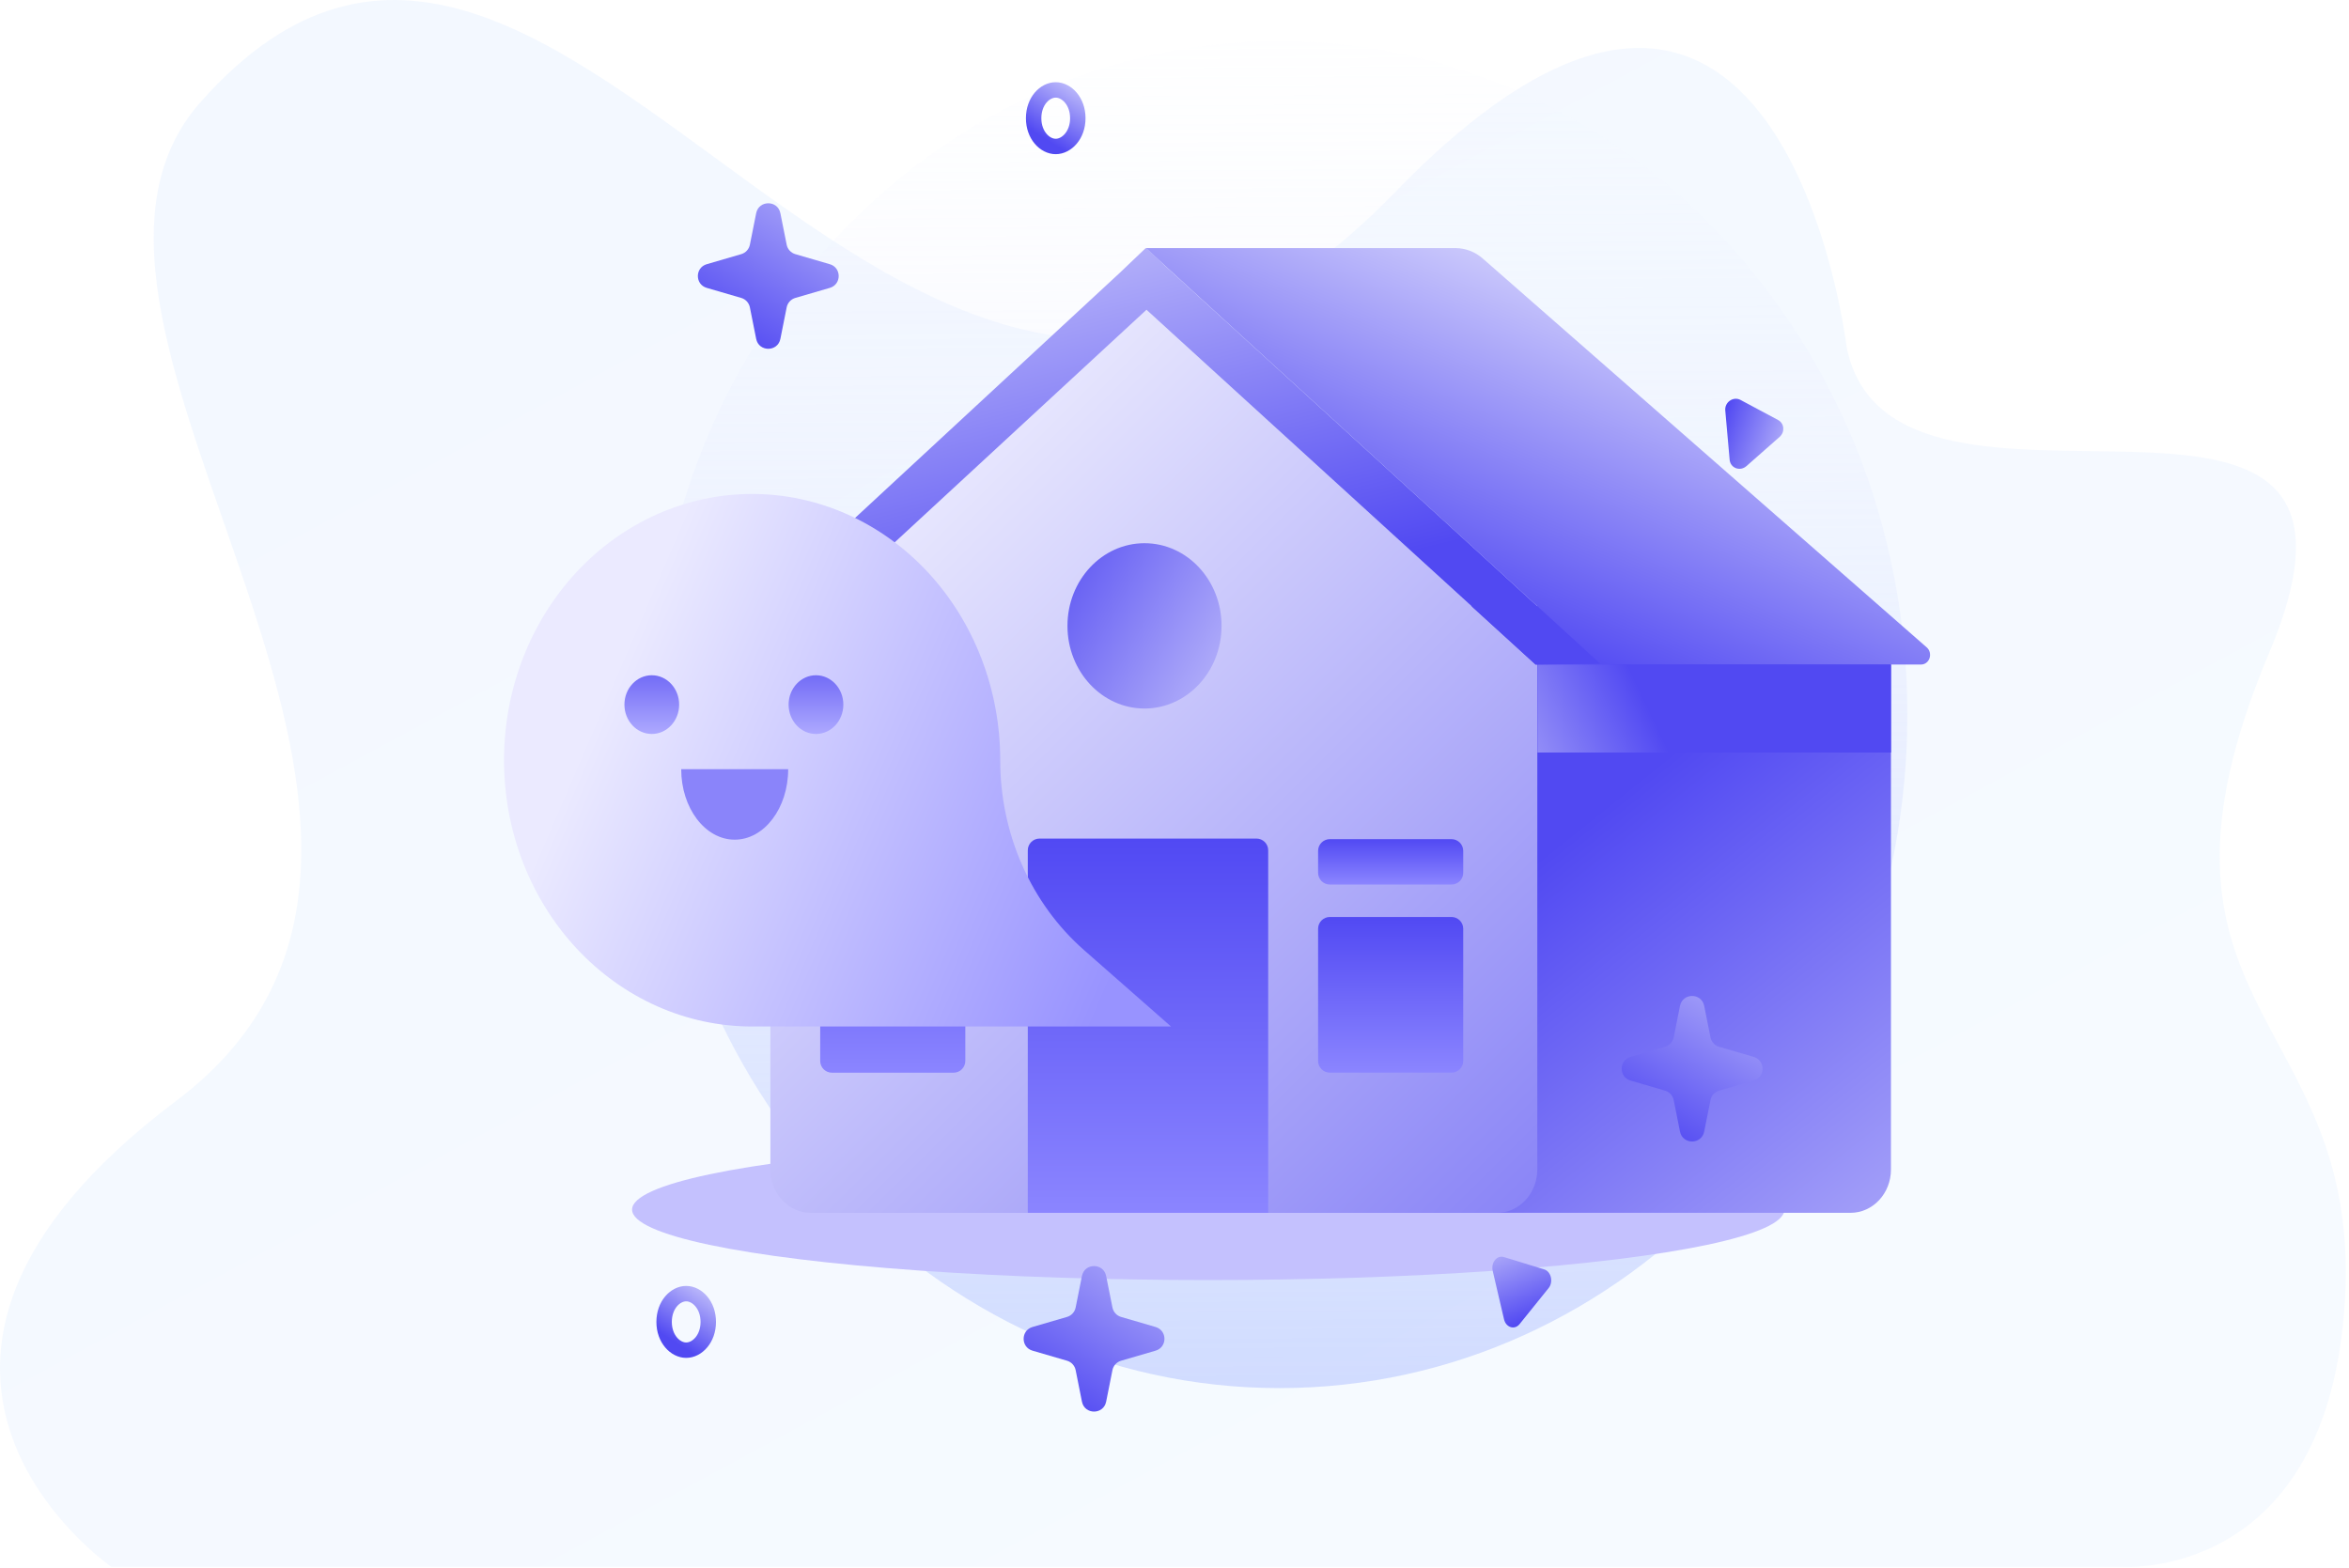 <svg width="400" height="267" viewBox="0 0 400 267" fill="none" xmlns="http://www.w3.org/2000/svg">
<path opacity="0.15" d="M314.475 59.23C314.475 59.23 303.333 -35.142 237.593 32.708C153.32 119.681 96.672 -53.18 34.156 17.38C0.002 55.926 90.253 142.135 29.978 187.504C-30.297 232.872 18.958 266.837 18.958 266.837H361.217C361.217 266.837 396.648 269.607 399.33 221.078C402.008 172.55 360.821 171.962 386.383 111.234C411.945 50.505 322.508 97.884 314.475 59.23Z" fill="url(#paint0_linear_1_177)"/>
<path d="M217.89 236.402C276.929 236.402 324.79 185.049 324.79 121.701C324.79 58.353 276.929 7 217.89 7C158.85 7 110.99 58.353 110.99 121.701C110.99 185.049 158.85 236.402 217.89 236.402Z" fill="url(#paint1_linear_1_177)"/>
<g filter="url(#filter0_f_1_177)">
<ellipse cx="205.749" cy="206" rx="98.114" ry="12" fill="#C4C1FE"/>
</g>
<path d="M315.124 103.24H179.403C175.604 103.24 172.525 106.544 172.525 110.619V199.172C172.525 203.247 175.604 206.551 179.403 206.551H315.124C318.922 206.551 322.002 203.247 322.002 199.172V110.619C322.002 106.544 318.922 103.24 315.124 103.24Z" fill="url(#paint2_linear_1_177)"/>
<path d="M261.78 113.172V199.172C261.78 201.131 261.055 203.01 259.763 204.395C258.472 205.781 256.721 206.559 254.895 206.559H138.069C136.243 206.559 134.492 205.781 133.201 204.395C131.909 203.01 131.184 201.131 131.184 199.172V106.556C131.183 105.515 131.386 104.485 131.782 103.535C132.178 102.584 132.756 101.734 133.479 101.04L185.049 51.839C186.289 50.657 187.885 49.996 189.544 49.976C191.202 49.957 192.812 50.58 194.076 51.732L261.482 113.172H261.78Z" fill="url(#paint3_linear_1_177)"/>
<path d="M261.78 113.172V103.24L195.101 42.251H247.887C249.56 42.26 251.18 42.882 252.477 44.016L328.145 110.299C328.375 110.516 328.539 110.802 328.615 111.12C328.692 111.439 328.678 111.774 328.575 112.084C328.472 112.393 328.285 112.662 328.037 112.856C327.79 113.05 327.495 113.16 327.189 113.172H261.78Z" fill="url(#paint4_linear_1_177)"/>
<path d="M213.955 142.812H177.019C175.915 142.812 175.019 143.708 175.019 144.813V206.551H215.955V144.812C215.955 143.708 215.06 142.812 213.955 142.812Z" fill="url(#paint5_linear_1_177)"/>
<path d="M322.01 113.172H261.81V128.16H322.01V113.172Z" fill="url(#paint6_linear_1_177)"/>
<path d="M198.329 45.206L195.223 42.251L195.162 42.317L195.093 42.251L190.725 46.421L121.782 110.274C121.554 110.485 121.39 110.766 121.314 111.079C121.238 111.391 121.252 111.722 121.355 112.025C121.458 112.329 121.645 112.592 121.891 112.779C122.136 112.967 122.429 113.069 122.73 113.073L129.83 113.172L195.223 52.758L261.482 113.172H261.78L272.49 113.024L198.329 45.206Z" fill="url(#paint7_linear_1_177)"/>
<path d="M194.894 120.666C202.14 120.666 208.014 114.364 208.014 106.589C208.014 98.814 202.14 92.511 194.894 92.511C187.648 92.511 181.774 98.814 181.774 106.589C181.774 114.364 187.648 120.666 194.894 120.666Z" fill="url(#paint8_linear_1_177)"/>
<path d="M162.378 142.812H141.668C140.563 142.812 139.668 143.708 139.668 144.813V180.689C139.668 181.794 140.563 182.689 141.668 182.689H162.378C163.482 182.689 164.378 181.794 164.378 180.689V144.812C164.378 143.708 163.482 142.812 162.378 142.812Z" fill="url(#paint9_linear_1_177)"/>
<g filter="url(#filter1_d_1_177)">
<path d="M170.322 125.485C170.326 119.529 169.236 113.631 167.114 108.127C164.993 102.623 161.881 97.622 157.957 93.41C154.033 89.197 149.374 85.856 144.246 83.576C139.117 81.297 133.621 80.124 128.07 80.125C122.52 80.125 117.024 81.299 111.897 83.578C106.77 85.858 102.111 89.2 98.188 93.413C94.265 97.625 91.154 102.626 89.033 108.129C86.912 113.632 85.822 119.53 85.826 125.485C85.825 131.438 86.917 137.333 89.039 142.833C91.162 148.333 94.273 153.331 98.196 157.541C102.119 161.751 106.776 165.09 111.902 167.369C117.028 169.647 122.522 170.82 128.07 170.82H199.408L184.582 157.793C180.124 153.876 176.533 148.946 174.067 143.359C171.601 137.772 170.322 131.667 170.322 125.485Z" fill="url(#paint10_linear_1_177)"/>
</g>
<path fill-rule="evenodd" clip-rule="evenodd" d="M116 131C116 137.627 120.078 143 125.108 143C130.138 143 134.215 137.627 134.215 131H116Z" fill="#8A84FA"/>
<path d="M110.99 125C113.563 125 115.65 122.761 115.65 120C115.65 117.239 113.563 115 110.99 115C108.416 115 106.33 117.239 106.33 120C106.33 122.761 108.416 125 110.99 125Z" fill="url(#paint11_linear_1_177)"/>
<path d="M138.949 125C141.523 125 143.609 122.761 143.609 120C143.609 117.239 141.523 115 138.949 115C136.376 115 134.289 117.239 134.289 120C134.289 122.761 136.376 125 138.949 125Z" fill="url(#paint12_linear_1_177)"/>
<path d="M247.164 156.168H226.454C225.35 156.168 224.454 157.063 224.454 158.168V180.681C224.454 181.786 225.35 182.681 226.454 182.681H247.164C248.269 182.681 249.164 181.786 249.164 180.681V158.168C249.164 157.063 248.269 156.168 247.164 156.168Z" fill="url(#paint13_linear_1_177)"/>
<path d="M247.164 142.911H226.454C225.35 142.911 224.454 143.807 224.454 144.911V148.643C224.454 149.748 225.35 150.643 226.454 150.643H247.164C248.269 150.643 249.164 149.748 249.164 148.643V144.911C249.164 143.807 248.269 142.911 247.164 142.911Z" fill="url(#paint14_linear_1_177)"/>
<path d="M290.2 171.308C289.75 169.056 286.53 169.056 286.079 171.308L285.007 176.676C284.853 177.444 284.286 178.062 283.534 178.281L277.662 179.993C275.645 180.581 275.645 183.439 277.662 184.027L283.534 185.739C284.286 185.959 284.853 186.577 285.007 187.345L286.079 192.712C286.53 194.965 289.75 194.965 290.2 192.712L291.273 187.345C291.426 186.577 291.994 185.959 292.745 185.739L298.617 184.027C300.635 183.439 300.635 180.581 298.617 179.993L292.745 178.281C291.994 178.062 291.426 177.444 291.273 176.676L290.2 171.308Z" fill="url(#paint15_linear_1_177)"/>
<path d="M188.361 217.308C187.91 215.056 184.69 215.056 184.24 217.308L183.167 222.676C183.014 223.444 182.446 224.062 181.695 224.281L175.823 225.993C173.805 226.581 173.805 229.439 175.823 230.027L181.695 231.739C182.446 231.959 183.014 232.577 183.167 233.345L184.24 238.712C184.69 240.965 187.91 240.965 188.361 238.712L189.433 233.345C189.587 232.577 190.154 231.959 190.906 231.739L196.778 230.027C198.795 229.439 198.795 226.581 196.778 225.993L190.906 224.281C190.154 224.062 189.587 223.444 189.433 222.676L188.361 217.308Z" fill="url(#paint16_linear_1_177)"/>
<path d="M132.887 36.308C132.437 34.056 129.217 34.056 128.766 36.308L127.694 41.676C127.54 42.444 126.973 43.062 126.221 43.281L120.349 44.993C118.332 45.581 118.332 48.439 120.349 49.027L126.221 50.739C126.973 50.959 127.54 51.577 127.694 52.345L128.766 57.712C129.217 59.965 132.437 59.965 132.887 57.712L133.96 52.345C134.113 51.577 134.681 50.959 135.432 50.739L141.304 49.027C143.321 48.439 143.321 45.581 141.304 44.993L135.432 43.281C134.681 43.062 134.113 42.444 133.96 41.676L132.887 36.308Z" fill="url(#paint17_linear_1_177)"/>
<path d="M176.013 20.128C176.013 23.03 177.918 24.943 179.774 24.943C181.63 24.943 183.535 23.03 183.535 20.128C183.535 17.226 181.63 15.313 179.774 15.313C177.918 15.313 176.013 17.226 176.013 20.128Z" stroke="url(#paint18_linear_1_177)" stroke-width="2.626"/>
<path d="M303.044 74.403C303.978 73.58 303.847 72.103 302.791 71.537L296.389 68.112C295.166 67.457 293.664 68.488 293.789 69.896L294.533 78.305C294.658 79.713 296.307 80.337 297.387 79.386L303.044 74.403Z" fill="url(#paint19_linear_1_177)"/>
<path d="M256.086 214.082C254.909 213.721 253.856 215.029 254.186 216.44L256.111 224.674C256.442 226.091 257.918 226.549 258.765 225.498L263.706 219.367C264.553 218.316 264.134 216.547 262.953 216.185L256.086 214.082Z" fill="url(#paint20_linear_1_177)"/>
<path d="M113.088 225.128C113.088 228.03 114.993 229.943 116.849 229.943C118.705 229.943 120.609 228.03 120.609 225.128C120.609 222.226 118.705 220.313 116.849 220.313C114.993 220.313 113.088 222.226 113.088 225.128Z" stroke="url(#paint21_linear_1_177)" stroke-width="2.626"/>
<defs>
<filter id="filter0_f_1_177" x="85.749" y="172.114" width="239.999" height="67.772" filterUnits="userSpaceOnUse" color-interpolation-filters="sRGB">
<feFlood flood-opacity="0" result="BackgroundImageFix"/>
<feBlend mode="normal" in="SourceGraphic" in2="BackgroundImageFix" result="shape"/>
<feGaussianBlur stdDeviation="10.943" result="effect1_foregroundBlur_1_177"/>
</filter>
<filter id="filter1_d_1_177" x="74.826" y="73.125" width="135.582" height="112.695" filterUnits="userSpaceOnUse" color-interpolation-filters="sRGB">
<feFlood flood-opacity="0" result="BackgroundImageFix"/>
<feColorMatrix in="SourceAlpha" type="matrix" values="0 0 0 0 0 0 0 0 0 0 0 0 0 0 0 0 0 0 127 0" result="hardAlpha"/>
<feOffset dy="4"/>
<feGaussianBlur stdDeviation="5.5"/>
<feComposite in2="hardAlpha" operator="out"/>
<feColorMatrix type="matrix" values="0 0 0 0 0.346 0 0 0 0 0.322 0 0 0 0 0.879 0 0 0 0.25 0"/>
<feBlend mode="normal" in2="BackgroundImageFix" result="effect1_dropShadow_1_177"/>
<feBlend mode="normal" in="SourceGraphic" in2="effect1_dropShadow_1_177" result="shape"/>
</filter>
<linearGradient id="paint0_linear_1_177" x1="0" y1="0" x2="193.528" y2="358.443" gradientUnits="userSpaceOnUse">
<stop stop-color="#AACBFA"/>
<stop offset="1" stop-color="#C4DFFB"/>
</linearGradient>
<linearGradient id="paint1_linear_1_177" x1="217.066" y1="-30.349" x2="219.587" y2="372.461" gradientUnits="userSpaceOnUse">
<stop stop-color="white" stop-opacity="0"/>
<stop offset="1" stop-color="#9DB3FF"/>
</linearGradient>
<linearGradient id="paint2_linear_1_177" x1="231.216" y1="171" x2="336.997" y2="303.29" gradientUnits="userSpaceOnUse">
<stop stop-color="#5149F2"/>
<stop offset="1" stop-color="#F7F7FF"/>
</linearGradient>
<linearGradient id="paint3_linear_1_177" x1="341.191" y1="262" x2="142.153" y2="62.196" gradientUnits="userSpaceOnUse">
<stop stop-color="#5149F2"/>
<stop offset="1" stop-color="#F7F7FF"/>
</linearGradient>
<linearGradient id="paint4_linear_1_177" x1="241.934" y1="103" x2="273.402" y2="27.865" gradientUnits="userSpaceOnUse">
<stop stop-color="#5149F2"/>
<stop offset="1" stop-color="#F7F7FF"/>
</linearGradient>
<linearGradient id="paint5_linear_1_177" x1="195.487" y1="142.812" x2="195.487" y2="206.551" gradientUnits="userSpaceOnUse">
<stop stop-color="#5149F3"/>
<stop offset="1" stop-color="#8B85FF"/>
</linearGradient>
<linearGradient id="paint6_linear_1_177" x1="265.234" y1="88" x2="218.277" y2="110.272" gradientUnits="userSpaceOnUse">
<stop stop-color="#5149F2"/>
<stop offset="1" stop-color="#F7F7FF"/>
</linearGradient>
<linearGradient id="paint7_linear_1_177" x1="250.285" y1="91.621" x2="225.201" y2="-10.326" gradientUnits="userSpaceOnUse">
<stop stop-color="#5149F2"/>
<stop offset="1" stop-color="#F7F7FF"/>
</linearGradient>
<linearGradient id="paint8_linear_1_177" x1="169.705" y1="103" x2="228.372" y2="136.302" gradientUnits="userSpaceOnUse">
<stop stop-color="#5149F2"/>
<stop offset="1" stop-color="#F7F7FF"/>
</linearGradient>
<linearGradient id="paint9_linear_1_177" x1="152.023" y1="142.812" x2="152.023" y2="182.689" gradientUnits="userSpaceOnUse">
<stop stop-color="#5149F3"/>
<stop offset="1" stop-color="#8B85FF"/>
</linearGradient>
<linearGradient id="paint10_linear_1_177" x1="95.753" y1="131.353" x2="186.135" y2="170.317" gradientUnits="userSpaceOnUse">
<stop stop-color="#EBEAFF"/>
<stop offset="1" stop-color="#9893FF"/>
</linearGradient>
<linearGradient id="paint11_linear_1_177" x1="110.99" y1="115" x2="110.99" y2="125" gradientUnits="userSpaceOnUse">
<stop stop-color="#736CF6"/>
<stop offset="1" stop-color="#ADA9FF"/>
</linearGradient>
<linearGradient id="paint12_linear_1_177" x1="138.949" y1="115" x2="138.949" y2="125" gradientUnits="userSpaceOnUse">
<stop stop-color="#736CF6"/>
<stop offset="1" stop-color="#ADA9FF"/>
</linearGradient>
<linearGradient id="paint13_linear_1_177" x1="236.809" y1="156.168" x2="236.809" y2="182.681" gradientUnits="userSpaceOnUse">
<stop stop-color="#5149F3"/>
<stop offset="1" stop-color="#8B85FF"/>
</linearGradient>
<linearGradient id="paint14_linear_1_177" x1="236.809" y1="142.911" x2="236.809" y2="150.643" gradientUnits="userSpaceOnUse">
<stop stop-color="#5149F3"/>
<stop offset="1" stop-color="#8B85FF"/>
</linearGradient>
<linearGradient id="paint15_linear_1_177" x1="275.853" y1="190.252" x2="304.816" y2="144.543" gradientUnits="userSpaceOnUse">
<stop stop-color="#5149F2"/>
<stop offset="1" stop-color="#F7F7FF"/>
</linearGradient>
<linearGradient id="paint16_linear_1_177" x1="174.013" y1="236.252" x2="202.976" y2="190.543" gradientUnits="userSpaceOnUse">
<stop stop-color="#5149F2"/>
<stop offset="1" stop-color="#F7F7FF"/>
</linearGradient>
<linearGradient id="paint17_linear_1_177" x1="118.54" y1="55.252" x2="147.503" y2="9.543" gradientUnits="userSpaceOnUse">
<stop stop-color="#5149F2"/>
<stop offset="1" stop-color="#F7F7FF"/>
</linearGradient>
<linearGradient id="paint18_linear_1_177" x1="176.19" y1="22.532" x2="184.638" y2="9.2" gradientUnits="userSpaceOnUse">
<stop stop-color="#5149F2"/>
<stop offset="1" stop-color="#F7F7FF"/>
</linearGradient>
<linearGradient id="paint19_linear_1_177" x1="294.394" y1="67.852" x2="313.4" y2="74.077" gradientUnits="userSpaceOnUse">
<stop stop-color="#5149F2"/>
<stop offset="1" stop-color="#F7F7FF"/>
</linearGradient>
<linearGradient id="paint20_linear_1_177" x1="257.105" y1="226.205" x2="248.617" y2="204.688" gradientUnits="userSpaceOnUse">
<stop stop-color="#5149F2"/>
<stop offset="1" stop-color="#F7F7FF"/>
</linearGradient>
<linearGradient id="paint21_linear_1_177" x1="113.265" y1="227.532" x2="121.713" y2="214.2" gradientUnits="userSpaceOnUse">
<stop stop-color="#5149F2"/>
<stop offset="1" stop-color="#F7F7FF"/>
</linearGradient>
</defs>
</svg>
